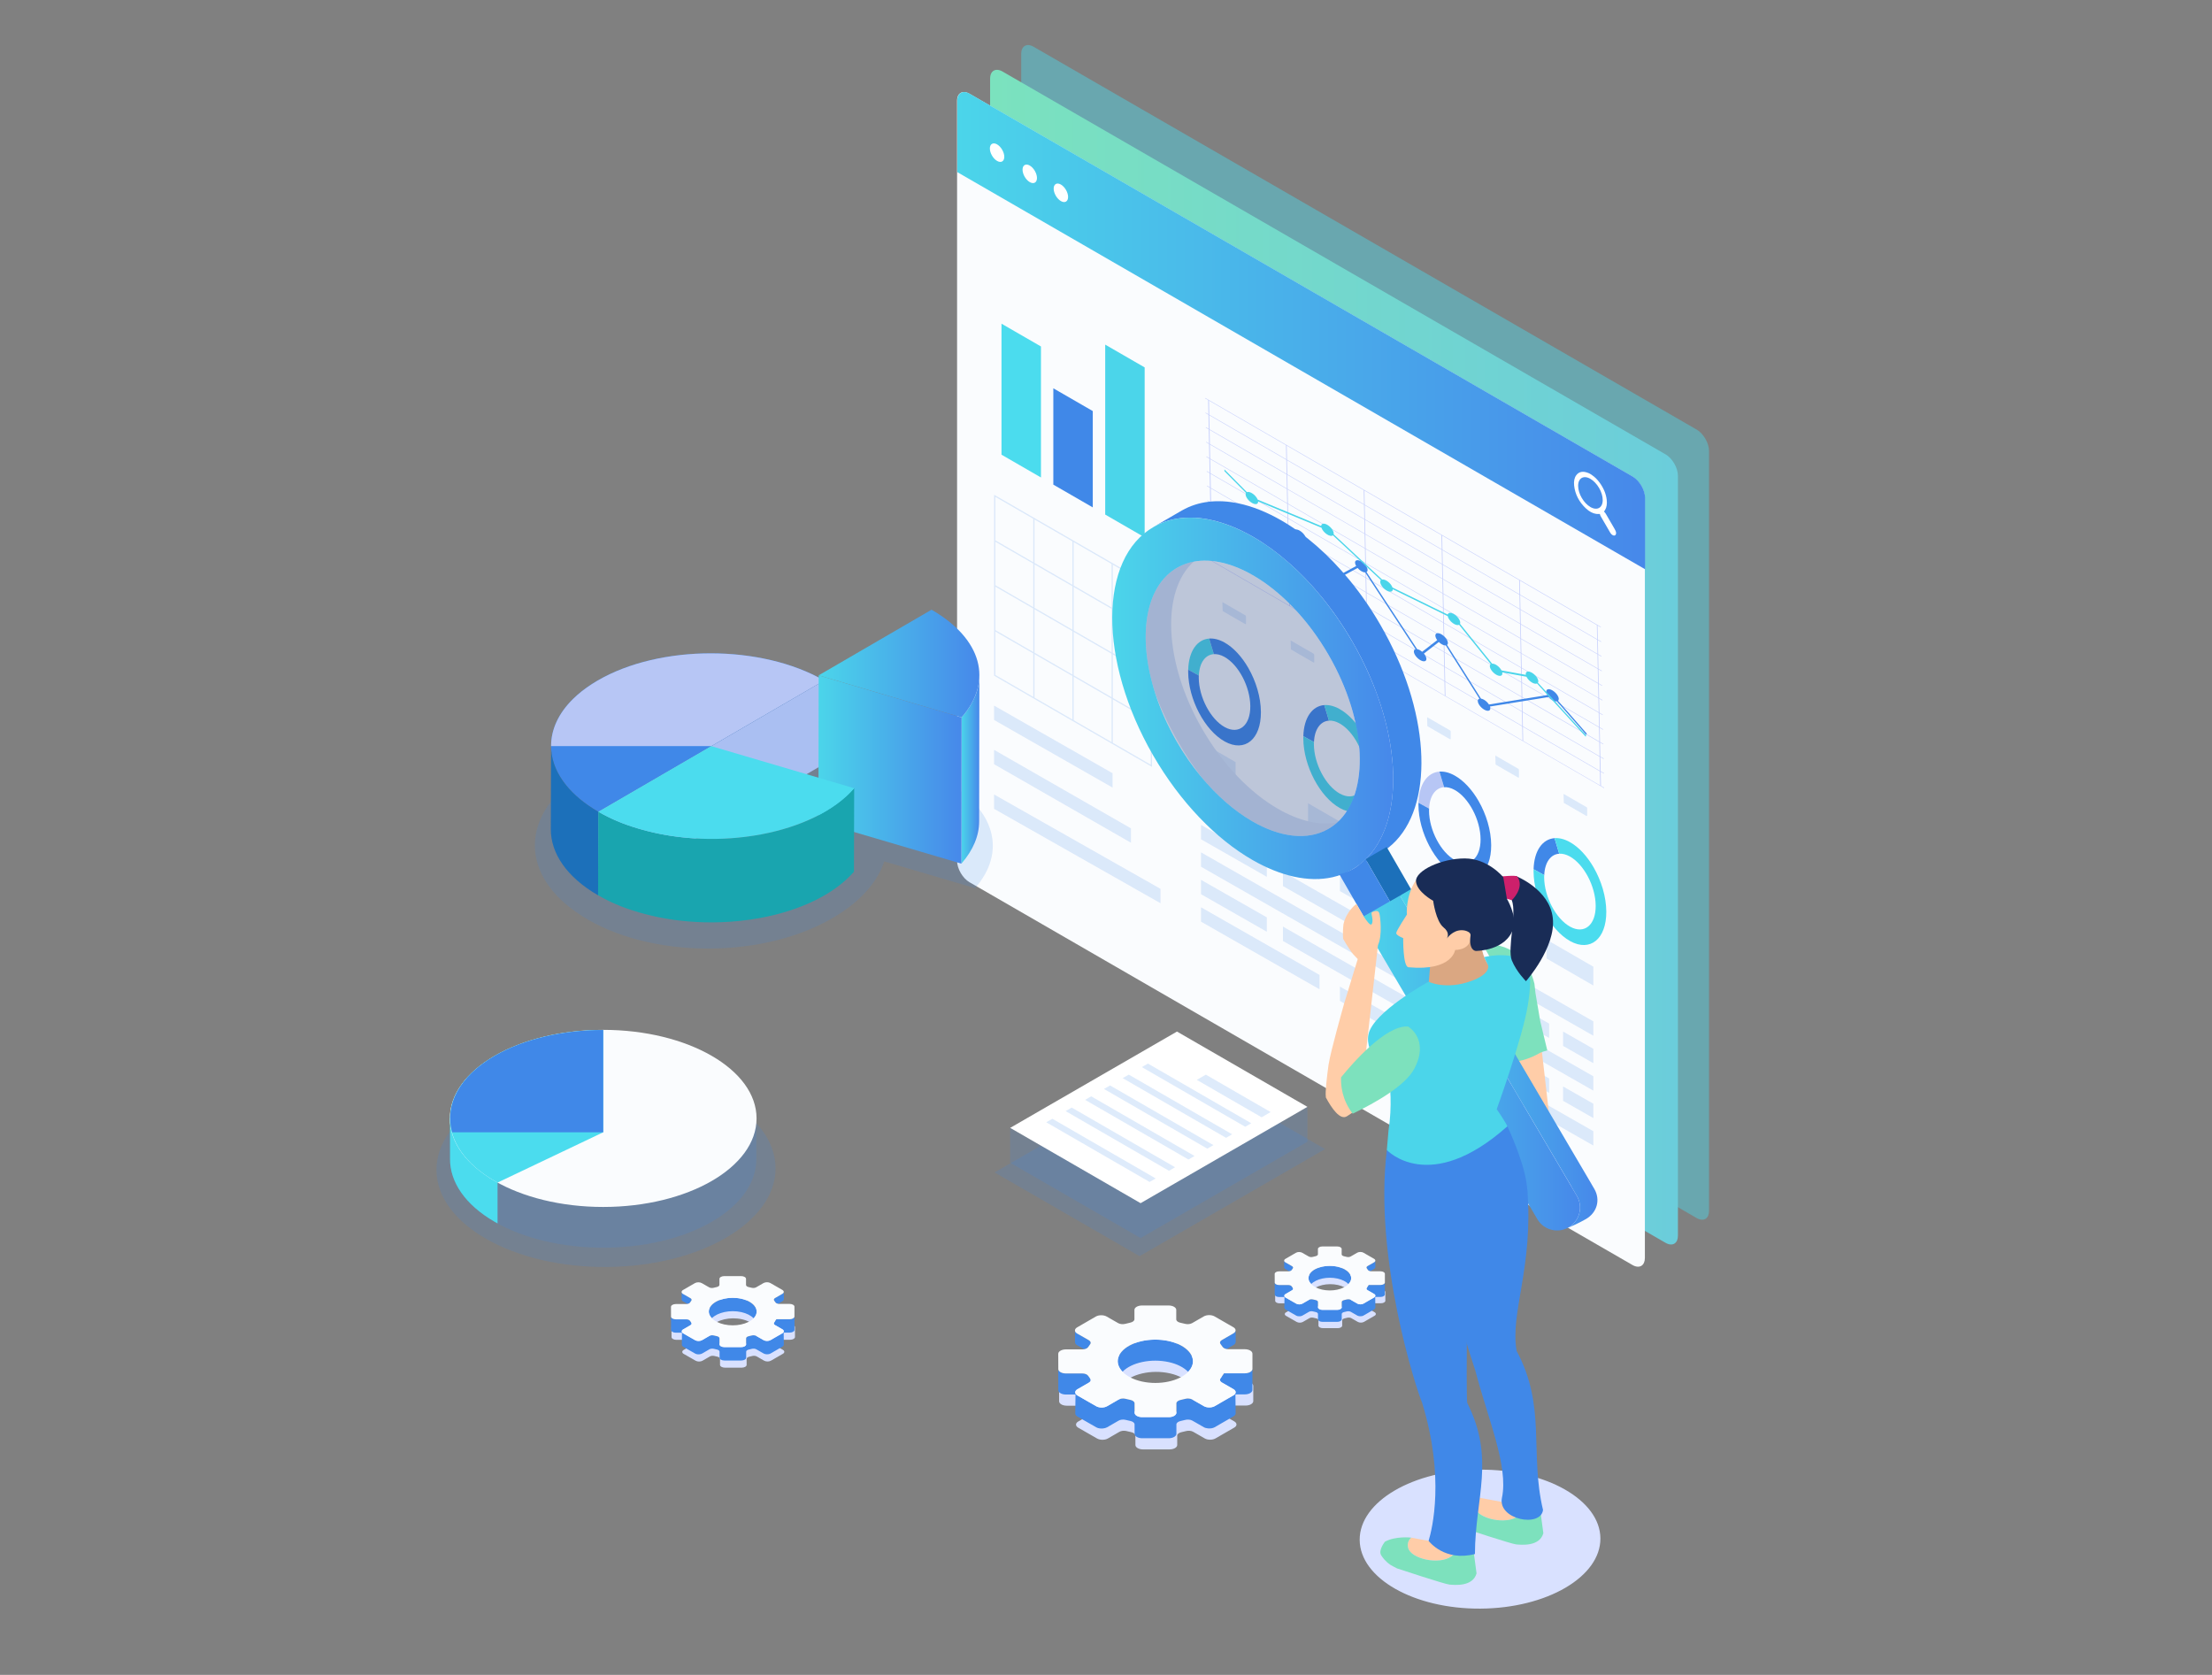 <svg xmlns="http://www.w3.org/2000/svg" xmlns:xlink="http://www.w3.org/1999/xlink" id="Layer_1" data-name="Layer 1" viewBox="0 0 1260 954"><rect x="0" y="0" width="1260" height="954" fill="#808080" stroke="none"/><defs><style>      .cls-1, .cls-2 {        fill: none;      }      .cls-3 {        fill: url(#linear-gradient);      }      .cls-4 {        fill: #fafcfe;      }      .cls-5 {        fill: #fff;      }      .cls-6 {        fill: #ffcda8;      }      .cls-7 {        fill: #7de1bd;      }      .cls-8 {        fill: #b7c6f5;      }      .cls-9 {        fill: #aabff2;      }      .cls-10 {        fill: #c7d0fc;      }      .cls-11 {        fill: #daa782;      }      .cls-12 {        fill: #d9e1ff;      }      .cls-13 {        fill: #cd206b;      }      .cls-14 {        fill: #d5e2f4;      }      .cls-15, .cls-16 {        fill: #4088e8;      }      .cls-17 {        fill: #1c70ba;      }      .cls-18 {        fill: #192c56;      }      .cls-19 {        fill: #19a5af;      }      .cls-20, .cls-21 {        fill: #2c4482;      }      .cls-22, .cls-23 {        fill: #4bdcee;      }      .cls-24 {        fill: #4bd5ea;      }      .cls-16, .cls-2 {        opacity: .17;      }      .cls-25 {        fill: url(#linear-gradient-8);      }      .cls-26 {        fill: url(#linear-gradient-3);      }      .cls-27 {        fill: url(#linear-gradient-4);      }      .cls-28 {        fill: url(#linear-gradient-2);      }      .cls-29 {        fill: url(#linear-gradient-6);      }      .cls-30 {        fill: url(#linear-gradient-7);      }      .cls-31 {        fill: url(#linear-gradient-5);      }      .cls-21 {        opacity: .29;      }      .cls-23 {        opacity: .43;      }    </style><linearGradient id="linear-gradient" x1="563.98" y1="374.33" x2="955.77" y2="374.33" gradientUnits="userSpaceOnUse"><stop offset="0" stop-color="#7be2be"></stop><stop offset="1" stop-color="#6bcddb"></stop></linearGradient><linearGradient id="linear-gradient-2" x1="545.29" y1="188.34" x2="937.08" y2="188.34" gradientUnits="userSpaceOnUse"><stop offset="0" stop-color="#4bd5ea"></stop><stop offset="1" stop-color="#4788ea"></stop></linearGradient><linearGradient id="linear-gradient-3" x1="633.57" y1="397.77" x2="793.61" y2="397.77" xlink:href="#linear-gradient-2"></linearGradient><linearGradient id="linear-gradient-4" x1="797.45" y1="602.14" x2="909.92" y2="602.14" xlink:href="#linear-gradient-2"></linearGradient><linearGradient id="linear-gradient-5" x1="774.74" y1="605.49" x2="900.03" y2="605.49" xlink:href="#linear-gradient-2"></linearGradient><linearGradient id="linear-gradient-6" x1="547.63" y1="438.27" x2="557.88" y2="438.27" xlink:href="#linear-gradient-2"></linearGradient><linearGradient id="linear-gradient-7" x1="466.33" y1="377.98" x2="557.88" y2="377.98" xlink:href="#linear-gradient-2"></linearGradient><linearGradient id="linear-gradient-8" x1="466.2" y1="438.29" x2="547.76" y2="438.29" xlink:href="#linear-gradient-2"></linearGradient></defs><ellipse class="cls-12" cx="843.07" cy="876.68" rx="68.56" ry="39.58" transform="translate(-5.5 5.32) rotate(-.36)"></ellipse><g><polygon class="cls-16" points="569.76 669.67 566.52 667.8 672.18 606.8 754.8 654.5 751.56 656.37 649.13 715.5 569.76 669.67"></polygon><g><polygon class="cls-5" points="578.32 644.12 575.4 642.44 670.43 587.57 744.74 630.47 741.82 632.15 649.7 685.34 578.32 644.12"></polygon><g><polygon class="cls-16" points="686.87 612.11 723.79 633.43 718.64 636.41 681.72 615.09 686.87 612.11"></polygon><polygon class="cls-16" points="712.76 639.8 709.29 641.8 650.41 607.81 653.89 605.81 712.76 639.8"></polygon><polygon class="cls-16" points="701.86 646.09 698.38 648.1 639.51 614.11 642.98 612.1 701.86 646.09"></polygon><polygon class="cls-16" points="691.19 652.25 687.71 654.26 628.84 620.27 632.31 618.26 691.19 652.25"></polygon><polygon class="cls-16" points="680.45 658.45 676.98 660.46 618.1 626.47 621.57 624.46 680.45 658.45"></polygon><polygon class="cls-16" points="669.35 664.86 665.87 666.87 607 632.88 610.47 630.87 669.35 664.86"></polygon><polygon class="cls-16" points="658.31 671.24 654.84 673.24 595.96 639.25 599.44 637.24 658.31 671.24"></polygon></g><polygon class="cls-16" points="578.32 644.12 649.7 685.34 741.82 632.15 744.74 630.47 744.74 650.33 649.7 705.2 575.4 662.3 575.4 642.44 578.32 644.12"></polygon></g></g><path class="cls-23" d="m966.41,244.66L600.74,33.54l-11.94-6.9c-1.96-1.13-3.73-1.24-5.01-.52-1.29.73-2.08,2.3-2.08,4.55v.5s0,0,0,0v40.61h0v391.76c0,4.49,3.17,9.96,7.09,12.22l377.61,218.01c2.07,1.2,3.94,1.25,5.23.38,1.15-.78,1.86-2.3,1.86-4.41v-432.87c0-4.49-3.17-9.96-7.09-12.22Z"></path><path class="cls-3" d="m948.68,258.77L583.02,47.65l-11.94-6.9c-1.96-1.13-3.73-1.24-5.01-.52-1.29.73-2.08,2.3-2.08,4.55v.5s0,0,0,0v40.61h0v391.76c0,4.49,3.17,9.96,7.09,12.22l377.61,218.01c2.07,1.2,3.94,1.25,5.23.38,1.15-.78,1.86-2.3,1.86-4.41v-432.87c0-4.49-3.17-9.96-7.09-12.22Z"></path><g><g><path class="cls-4" d="m936.96,716.51v-432.87c0-4.49-3.17-9.96-7.09-12.22L564.2,60.3l-11.94-6.9c-1.96-1.13-3.73-1.24-5.01-.52-1.29.73-2.08,2.3-2.08,4.55v432.87c0,4.49,3.18,9.96,7.09,12.22l377.61,218.01c2.07,1.2,3.94,1.25,5.23.38,1.15-.78,1.86-2.3,1.86-4.41Z"></path><path class="cls-28" d="m937.08,283.64c0-4.49-3.17-9.96-7.09-12.22L564.32,60.3l-11.94-6.9c-1.96-1.13-3.73-1.24-5.01-.52-1.29.73-2.08,2.3-2.08,4.55v40.61l391.79,226.2v-40.61Z"></path><g><ellipse class="cls-5" cx="567.95" cy="86.94" rx="3.34" ry="5.79" transform="translate(33.95 298.99) rotate(-30.36)"></ellipse><ellipse class="cls-5" cx="586.57" cy="99.01" rx="3.34" ry="5.79" transform="translate(30.4 310.05) rotate(-30.36)"></ellipse><ellipse class="cls-5" cx="604.3" cy="109.81" rx="3.34" ry="5.79" transform="translate(27.37 320.5) rotate(-30.36)"></ellipse><path class="cls-5" d="m905.46,269.74c.33.19.66.38.98.57.06.05.12.1.18.15,1.69,1.11,3.24,2.61,4.62,4.52,2.24,3.09,3.58,6.32,3.97,9.66.28,2.4-.04,4.36-.94,5.85-.19.31-.4.59-.61.89.49.4.85.94,1.18,1.52,1.58,2.74,3.17,5.48,4.77,8.21.43.74.82,1.47.94,2.25v.59c-.02.05-.03.1-.05.15-.2.76-.65,1.1-1.42.9-.78-.2-1.44-.86-2-1.83-1.56-2.68-3.11-5.36-4.67-8.05-.45-.78-.97-1.55-1.09-2.35-.69-.01-1.34.04-2.03-.05-1.92-.25-3.91-1.25-5.87-3.08-3.95-3.69-6.23-8.12-6.77-13.13-.27-2.5.19-4.47,1.26-5.88,1.56-2.05,3.85-2.42,6.83-1.21.25.1.49.21.74.32Zm7.48,15.07c0-4.43-3.15-9.83-7.01-12.06-3.87-2.23-7-.45-6.99,3.99,0,4.43,3.15,9.85,7,12.06,3.86,2.22,7.01.43,7-3.99Z"></path></g></g><g><g class="cls-2"><path class="cls-15" d="m656.18,436.78l-.52-.3-89.39-51.61v-103.07l.52.3,89.39,51.61v103.07Zm-89.22-52.31l88.53,51.11v-101.47l-88.53-51.11v101.47Z"></path><rect class="cls-15" x="610.88" y="333.35" width=".69" height="103.02" transform="translate(-27.68 721.77) rotate(-60)"></rect><rect class="cls-15" x="610.88" y="307.78" width=".69" height="103.02" transform="translate(-5.54 708.99) rotate(-60)"></rect><rect class="cls-15" x="610.88" y="282.21" width=".69" height="103.02" transform="translate(16.6 696.2) rotate(-60)"></rect><rect class="cls-15" x="633.19" y="321.03" width=".69" height="102.27"></rect><rect class="cls-15" x="610.88" y="308.15" width=".69" height="102.27"></rect><rect class="cls-15" x="588.58" y="295.27" width=".69" height="102.27"></rect></g><g><path class="cls-10" d="m911.95,447.59l-.17-8.01,1.88,1.09v-.32s-1.89-1.09-1.89-1.09l-.17-8.01,1.88,1.09v-.32s-1.89-1.09-1.89-1.09l-.17-8.01,1.88,1.09v-.32s-1.89-1.09-1.89-1.09l-.17-8.01,1.88,1.09v-.32s-1.89-1.09-1.89-1.09l-.17-8.01,1.88,1.09v-.32s-1.89-1.09-1.89-1.09l-.17-8.01,1.88,1.09v-.32s-1.89-1.09-1.89-1.09l-.17-8.01,1.88,1.09v-.32s-1.89-1.09-1.89-1.09l-.17-8.01,1.88,1.09v-.32s-1.89-1.09-1.89-1.09l-.17-8.01,1.88,1.09v-.32s-1.89-1.09-1.89-1.09l-.17-8.01,1.88,1.09v-.32s-1.89-1.09-1.89-1.09l-.17-8.01,1.88,1.09v-.32s-225.34-130.38-225.34-130.38v.32s1.65.95,1.65.95l.17,8.01-1.65-.95v.31s1.65.96,1.65.96l.17,8.01-1.65-.95v.31s1.65.96,1.65.96l.17,8.01-1.65-.95v.31s1.65.95,1.65.95l.17,8.01-1.65-.95v.31s1.65.96,1.65.96l.17,8.01-1.65-.95v.31s1.65.95,1.65.95l.17,8.01-1.65-.95v.31s1.65.96,1.65.96l.17,8.01-1.65-.95v.31s1.65.96,1.65.96l.17,8.01-1.65-.95v.31s1.65.95,1.65.95l.17,8.01-1.65-.96v.32s1.65.95,1.65.95l.17,8.01-1.65-.96v.32s1.65.95,1.65.95l.17,8.01-1.65-.96v.32s225.34,130.38,225.34,130.38v-.32s-1.89-1.09-1.89-1.09Zm-.95-25.23l-43.85-25.37-.17-8.01,43.85,25.37.17,8.01Zm-.18-8.33l-43.85-25.37-.17-8.01,43.85,25.37.17,8.01Zm-.17-8.33l-43.85-25.37-.17-8.01,43.85,25.37.17,8.01Zm-133.17-93.2l.17,8.01-43.85-25.37-.17-8.01,43.85,25.37Zm-43.85-25.69l-.17-8.01,43.85,25.37.17,8.01-43.85-25.37Zm44.03,34.02l.17,8.01-43.85-25.37-.17-8.01,43.85,25.37Zm.24-8.4l-.17-8.01,43.85,25.37.17,8.01-43.85-25.37Zm43.86,25.69l.17,8.01-43.85-25.37-.17-8.01,43.85,25.37Zm-43.93-8.96l.17,8.01-43.85-25.37-.17-8.01,43.85,25.37Zm.18,8.33l.17,8.01-43.85-25.37-.17-8.01,43.85,25.37Zm.08-16.41l43.85,25.37.17,8.01-43.85-25.37-.17-8.01Zm44.1,16.98l-.17-8.01,43.85,25.37.17,8.01-43.85-25.37Zm43.85,25.69l.17,8.01-43.85-25.37-.17-8.01,43.85,25.37Zm-43.93-8.96l.17,8.01-43.85-25.37-.17-8.01,43.85,25.37Zm.17,8.33l.17,8.01-43.85-25.37-.17-8.01,43.85,25.37Zm.08-16.41l43.85,25.37.17,8.01-43.85-25.37-.17-8.01Zm44.02,33.7l.17,8.01-43.85-25.37-.17-8.01,43.85,25.37Zm.17,8.33l.17,8.01-43.85-25.37-.17-8.01,43.85,25.37Zm43.92,8.65l-43.85-25.37-.17-8.01,43.85,25.37.17,8.01Zm-.18-8.33l-43.85-25.37-.17-8.01,43.85,25.37.17,8.01Zm-.17-8.33l-43.85-25.37-.17-8.01,43.85,25.37.17,8.01Zm-.18-8.33l-43.85-25.37-.17-8.01,43.85,25.37.17,8.01Zm-.34-16.34l.17,8.01-43.85-25.37-.17-8.01,43.85,25.37Zm-43.76-.95l-43.85-25.37-.17-8.01,43.85,25.37.17,8.01Zm-.17-8.33l-43.85-25.37-.17-8.01,43.85,25.37.17,8.01Zm-.34-16.34l.17,8.01-43.85-25.37-.17-8.01,43.85,25.37Zm-43.76-.95l-43.85-25.37-.17-8.01,43.85,25.37.17,8.01Zm-.17-8.33l-43.85-25.37-.17-8.01,43.85,25.37.17,8.01Zm-.34-16.34l.17,8.01-43.85-25.37-.17-8.01,43.85,25.37Zm-43.76-.95l-43.85-25.37-.17-8.01,43.85,25.37.17,8.01Zm-.17-8.33l-43.85-25.37-.17-8.01,43.85,25.37.17,8.01Zm-.34-16.34l.17,8.01-43.85-25.37-.17-8.01,43.85,25.37Zm-88.12-50.99l43.85,25.37.17,8.01-43.85-25.37-.17-8.01Zm.17,8.33l43.85,25.37.17,8.01-43.85-25.37-.17-8.01Zm.17,8.33l43.85,25.37.17,8.01-43.85-25.37-.17-8.01Zm.17,8.33l43.85,25.37.17,8.01-43.85-25.37-.17-8.01Zm.18,8.33l43.85,25.37.17,8.01-43.85-25.37-.17-8.01Zm.17,8.33l43.85,25.37.17,8.01-43.85-25.37-.17-8.01Zm.18,8.33l43.85,25.37.17,8.01-43.85-25.37-.17-8.01Zm.17,8.33l43.85,25.37.17,8.01-43.85-25.37-.17-8.01Zm.17,8.33l43.85,25.37.17,8.01-43.85-25.37-.17-8.01Zm.17,8.33l43.85,25.37.17,8.01-43.85-25.37-.17-8.01Zm.34,16.34l-.17-8.01,43.85,25.37.17,8.01-43.85-25.37Zm43.76.95l43.85,25.37.17,8.01-43.85-25.37-.17-8.01Zm.17,8.33l43.85,25.37.17,8.01-43.85-25.37-.17-8.01Zm.34,16.34l-.17-8.01,43.85,25.37.17,8.01-43.85-25.37Zm43.76.95l43.85,25.37.17,8.01-43.85-25.37-.17-8.01Zm.18,8.33l43.85,25.37.17,8.01-43.85-25.37-.17-8.01Zm.34,16.34l-.17-8.01,43.85,25.37.17,8.01-43.85-25.37Zm43.76.95l43.85,25.37.17,8.01-43.85-25.37-.17-8.01Zm.17,8.33l43.85,25.37.17,8.01-43.85-25.37-.17-8.01Zm.34,16.34l-.17-8.01,43.85,25.37.17,8.01-43.85-25.37Zm43.76.95l43.85,25.37.17,8.01-43.85-25.37-.17-8.01Zm.17,8.33l43.85,25.37.17,8.01-43.85-25.37-.17-8.01Zm.34,16.34l-.17-8.01,43.85,25.37.17,8.01-43.85-25.37Z"></path><path class="cls-15" d="m887.91,398.11c-.03-1.55-1.66-3.72-3.63-4.87-1.97-1.14-3.54-.81-3.51.73.01.59.25,1.26.65,1.93l-33.28,5.38c-.67-1.04-1.69-2.06-2.84-2.72-.61-.35-1.18-.55-1.69-.63l-19.35-30.6c.31-.23.5-.6.49-1.13-.03-1.55-1.66-3.72-3.63-4.87-1.98-1.14-3.55-.82-3.51.73.02.76.42,1.68,1.06,2.55l-8.57,6.64c-.38-.33-.79-.63-1.21-.88-.6-.35-1.16-.54-1.65-.62l-28.84-43.91c.39-.22.62-.63.61-1.22-.03-1.55-1.66-3.72-3.63-4.86-1.97-1.14-3.55-.82-3.52.73.02.58.25,1.25.65,1.92l-19.26,10.38c-.31-.25-.63-.49-.98-.68-.38-.22-.74-.37-1.07-.48l-8.74-23.1c.93.04,1.53-.45,1.51-1.41-.03-1.55-1.66-3.72-3.63-4.87-1.97-1.14-3.54-.82-3.51.73,0,.42.14.89.36,1.37l-17.56-2.09c-.66-1.07-1.72-2.14-2.9-2.82-1.41-.82-2.6-.87-3.16-.28l-15.68-12.49.02.91,15.35,12.23c-.02.11-.04.23-.04.35.03,1.55,1.66,3.72,3.63,4.87s3.55.82,3.51-.73c0-.3-.09-.62-.21-.96l17.68,2.1c.66.93,1.59,1.8,2.62,2.4.35.2.67.34.99.45l8.75,23.13c-.88,0-1.45.48-1.43,1.41.03,1.54,1.66,3.72,3.63,4.86,1.97,1.14,3.55.82,3.51-.73-.02-.96-.65-2.16-1.6-3.2l19.01-10.24c.61.71,1.36,1.36,2.18,1.84.8.47,1.53.68,2.12.67l28.72,43.74c-.61.14-.98.6-.96,1.36.03,1.55,1.66,3.72,3.63,4.86,1.97,1.14,3.55.82,3.51-.73-.02-.9-.58-2-1.42-2.99l8.5-6.59c.5.48,1.05.93,1.64,1.27.89.51,1.68.72,2.3.66l19.19,30.36c-.59.15-.96.6-.94,1.34.03,1.55,1.66,3.72,3.63,4.87,1.97,1.14,3.55.81,3.51-.73,0-.31-.09-.66-.23-1.02l33.51-5.42c.61.71,1.36,1.37,2.18,1.85.98.56,1.85.77,2.49.65l16.72,19.1c.09-.26.17-.52.25-.78l-16.33-18.66c.25-.24.39-.58.38-1.04Z"></path><path class="cls-24" d="m876.19,388.53c.33-1.31-.97-3.51-2.92-4.91-1.95-1.41-3.79-1.49-4.12-.18-.07.28-.05.61.02.96l-13.88-2.53c-.52-.98-1.38-1.99-2.45-2.77-1.09-.79-2.13-1.14-2.91-1.09l-18.3-22.71c.03-.07.07-.12.09-.2.33-1.3-.98-3.51-2.92-4.91-1.95-1.41-3.79-1.49-4.13-.18,0,.02,0,.03,0,.05l-31.48-15.42c-.41-1.17-1.43-2.51-2.77-3.48-1.2-.86-2.36-1.22-3.15-1.07l-27.61-25.76s0-.02.01-.02c.33-1.31-.98-3.51-2.92-4.92-1.94-1.41-3.79-1.49-4.12-.18-.03.13-.04.27-.04.41l-36.18-15.04c-.45-1.12-1.44-2.38-2.71-3.3-1.35-.98-2.64-1.3-3.43-.97l-12.82-12.93.02,1.01,12.26,12.37c-.07.11-.13.21-.16.35-.33,1.31.98,3.51,2.92,4.92,1.95,1.41,3.79,1.49,4.12.18.05-.19.05-.4.03-.62l36.1,15c.39,1.19,1.43,2.56,2.79,3.54,1.54,1.12,3.01,1.38,3.72.79l27.34,25.52c-.15.14-.26.32-.32.55-.33,1.31.97,3.51,2.92,4.92,1.95,1.41,3.79,1.49,4.12.18.04-.14.05-.3.04-.47l31.3,15.33c.25,1.27,1.37,2.88,2.91,3.99,1.42,1.03,2.79,1.34,3.55.92l18.04,22.39c-.23.16-.39.38-.47.69-.33,1.31.97,3.51,2.92,4.92,1.95,1.41,3.79,1.49,4.12.18.08-.32.06-.69-.04-1.09l13.83,2.52c.5,1.02,1.4,2.09,2.52,2.9,1.39,1.01,2.72,1.32,3.49.95l27.71,30.29c.08-.25.17-.51.25-.76l-27.46-30.01c.05-.09.1-.17.13-.28Z"></path><g><path class="cls-15" d="m742.41,419.33l6.06,3.34c.32-7.36,3.72-11.89,8.54-12.19l-2.67-8.87c-6.83.52-11.63,7.1-11.93,17.72Z"></path><path class="cls-22" d="m762.94,403.79c-3.07-1.69-5.99-2.37-8.6-2.18l2.67,8.87c1.82-.11,3.85.36,5.98,1.54,8.09,4.46,14.73,17.07,14.79,28.1.07,11.03-6.47,16.38-14.56,11.93-8.09-4.46-14.73-17.06-14.8-28.1,0-.44.02-.85.04-1.27l-6.06-3.34c-.01.42-.02.85-.01,1.29.09,15.58,9.46,33.36,20.88,39.66,11.42,6.29,20.64-1.26,20.55-16.83-.05-8.46-2.83-17.56-7.19-25.13-3.67-6.37-8.47-11.66-13.69-14.53Z"></path></g><g><path class="cls-8" d="m807.99,457.23l6.06,3.34c.32-7.36,3.72-11.89,8.53-12.19l-2.67-8.87c-6.83.52-11.63,7.1-11.93,17.72Z"></path><path class="cls-15" d="m828.52,441.69c-3.07-1.69-5.99-2.38-8.6-2.18l2.67,8.87c1.82-.11,3.85.36,5.98,1.54,8.09,4.46,14.73,17.06,14.8,28.1.06,11.04-6.47,16.39-14.56,11.93-8.09-4.46-14.73-17.06-14.8-28.1,0-.44.02-.85.04-1.27l-6.06-3.34c-.01.42-.02.85-.01,1.29.09,15.57,9.46,33.36,20.88,39.66,11.42,6.29,20.64-1.26,20.55-16.84-.05-8.45-2.83-17.56-7.19-25.12-3.67-6.37-8.47-11.66-13.69-14.53Z"></path></g><g><path class="cls-15" d="m873.57,495.12l6.06,3.34c.32-7.36,3.72-11.89,8.53-12.18l-2.67-8.87c-6.83.52-11.63,7.09-11.93,17.72Z"></path><path class="cls-22" d="m894.1,479.58c-3.08-1.69-5.99-2.38-8.6-2.18l2.67,8.87c1.82-.11,3.85.36,5.98,1.54,8.09,4.46,14.73,17.06,14.79,28.1.07,11.03-6.47,16.39-14.56,11.93-8.09-4.46-14.73-17.06-14.8-28.1,0-.44.02-.85.04-1.28l-6.06-3.34c-.01.42-.02.85-.01,1.29.09,15.57,9.46,33.36,20.88,39.66,11.42,6.29,20.64-1.26,20.55-16.84-.05-8.45-2.83-17.56-7.19-25.12-3.67-6.37-8.47-11.66-13.69-14.53Z"></path></g><g class="cls-2"><path class="cls-15" d="m903.79,459.8l-13.16-7.61.16,5.13,12.89,7.44c.17.1.39-.03.39-.22v-4.15c0-.12-.04-.28-.12-.41-.07-.12-.13-.17-.16-.19Z"></path></g><g class="cls-2"><polygon class="cls-15" points="880.94 545.94 907.6 561.34 907.6 550.63 880.94 535.22 880.94 545.94"></polygon></g><g class="cls-2"><polygon class="cls-15" points="856.37 560.7 907.6 589.93 907.6 581.77 856.37 552.54 856.37 560.7"></polygon><polygon class="cls-15" points="684.13 462.41 751.62 500.92 751.62 492.76 684.13 454.24 684.13 462.41"></polygon><polygon class="cls-15" points="763.26 507.57 849.02 556.51 849.02 548.35 763.26 499.4 763.26 507.57"></polygon><polygon class="cls-15" points="684.13 478.05 721.6 499.43 721.6 491.27 684.13 469.88 684.13 478.05"></polygon><polygon class="cls-15" points="730.79 504.68 807.06 548.2 807.06 540.03 730.79 496.51 730.79 504.68"></polygon><polygon class="cls-15" points="815.64 553.09 882.41 591.2 882.41 583.04 815.64 544.93 815.64 553.09"></polygon><polygon class="cls-15" points="890.37 595.74 907.6 605.57 907.6 597.41 890.37 587.58 890.37 595.74"></polygon><polygon class="cls-15" points="684.13 493.69 907.6 621.21 907.6 613.05 684.13 485.52 684.13 493.69"></polygon><polygon class="cls-15" points="684.13 509.33 721.6 530.71 721.6 522.54 684.13 501.16 684.13 509.33"></polygon><polygon class="cls-15" points="730.79 535.96 807.06 579.48 807.06 571.31 730.79 527.79 730.79 535.96"></polygon><polygon class="cls-15" points="815.64 584.37 882.41 622.48 882.41 614.31 815.64 576.21 815.64 584.37"></polygon><polygon class="cls-15" points="890.37 627.02 907.6 636.85 907.6 628.69 890.37 618.86 890.37 627.02"></polygon><polygon class="cls-15" points="763.26 570.12 849.02 619.06 849.02 610.9 763.26 561.96 763.26 570.12"></polygon><polygon class="cls-15" points="684.13 524.97 751.62 563.48 751.62 555.31 684.13 516.8 684.13 524.97"></polygon><polygon class="cls-15" points="856.37 623.26 907.6 652.49 907.6 644.33 856.37 615.1 856.37 623.26"></polygon></g><g class="cls-2"><polygon class="cls-15" points="813.01 507.09 839.68 522.49 839.68 511.78 813.01 496.37 813.01 507.09"></polygon></g><g class="cls-2"><polygon class="cls-15" points="745.09 468.25 771.75 483.65 771.75 472.94 745.09 457.53 745.09 468.25"></polygon></g><g class="cls-2"><polygon class="cls-15" points="677.16 429.4 703.82 444.81 703.82 434.1 677.16 418.69 677.16 429.4"></polygon></g><g class="cls-2"><path class="cls-15" d="m864.93,437.95l-13.16-7.6.16,5.13,12.89,7.44c.17.1.39-.03.39-.22v-4.14c0-.12-.05-.28-.12-.42-.07-.11-.13-.17-.15-.19Z"></path></g><g class="cls-2"><path class="cls-15" d="m826.06,416.09l-13.16-7.6.16,5.13,12.89,7.44c.17.1.39-.02.39-.22v-4.14c0-.12-.04-.28-.12-.42-.07-.11-.13-.17-.16-.19Z"></path></g><g class="cls-2"><path class="cls-15" d="m787.19,394.24l-13.16-7.6.16,5.13,12.89,7.44c.17.1.39-.03.39-.22v-4.14c0-.12-.04-.28-.12-.42-.07-.11-.13-.17-.16-.19Z"></path></g><g class="cls-2"><path class="cls-15" d="m748.33,372.39l-13.16-7.6.16,5.13,12.89,7.44c.17.1.39-.03.39-.23v-4.14c0-.12-.05-.28-.12-.41-.07-.11-.13-.17-.16-.19Z"></path></g><g class="cls-2"><path class="cls-15" d="m709.46,350.54l-13.16-7.6.16,5.13,12.89,7.44c.17.1.39-.02.39-.22v-4.14c0-.12-.04-.28-.12-.42-.07-.11-.13-.17-.16-.19Z"></path></g><g><path class="cls-22" d="m676.83,381.44l6.06,3.34c.32-7.36,3.72-11.89,8.54-12.19l-2.67-8.87c-6.83.52-11.63,7.1-11.93,17.72Z"></path><path class="cls-15" d="m697.36,365.89c-3.07-1.69-5.99-2.37-8.6-2.17l2.67,8.87c1.82-.11,3.85.36,5.98,1.54,8.09,4.46,14.73,17.07,14.79,28.1.07,11.03-6.47,16.39-14.56,11.93-8.09-4.46-14.73-17.06-14.8-28.1,0-.44.02-.86.04-1.28l-6.06-3.34c-.01.42-.02.85-.01,1.29.09,15.57,9.46,33.36,20.88,39.65,11.42,6.29,20.64-1.26,20.55-16.83-.05-8.46-2.83-17.56-7.19-25.13-3.67-6.37-8.47-11.65-13.69-14.53Z"></path></g></g><g><polygon class="cls-22" points="592.95 197.35 570.47 184.37 570.47 258.99 592.95 271.97 592.95 197.35"></polygon><polygon class="cls-15" points="622.47 234.14 599.99 221.17 599.99 276.04 622.47 289.01 622.47 234.14"></polygon><polygon class="cls-24" points="652.02 209.27 629.55 196.3 629.55 293.1 652.02 306.08 652.02 209.27"></polygon></g><g class="cls-2"><polygon class="cls-15" points="566.25 410.09 633.74 448.6 633.74 440.43 566.25 401.92 566.25 410.09"></polygon></g><g class="cls-2"><polygon class="cls-15" points="566.25 460.71 661.05 514.46 661.05 506.29 566.25 452.54 566.25 460.71"></polygon></g><g class="cls-2"><polygon class="cls-15" points="566.25 435.29 644.2 480 644.2 471.83 566.25 427.12 566.25 435.29"></polygon></g></g></g><path class="cls-1" d="m946.86,507.8c-6.24-3.67-12.59-7.27-18.83-10.71l18.83,10.71Z"></path><path class="cls-1" d="m952.98,479.73s0,.01,0,.02c0,0,0-.01,0-.02Z"></path><path class="cls-1" d="m952.97,481.29c-.01-.43-.01-.8,0-1.11,0,.37,0,.75,0,1.11Z"></path><g><g><polygon class="cls-6" points="862.43 603.97 880.64 631.07 882.25 633.46 878.12 597.46 862.43 603.97"></polygon><path class="cls-7" d="m877.31,581.45h0l-2.67-15.77h0l-.6-5.35c-6.14-25.49-29.55-22.42-29.55-22.42,0,0,18.72,32.27,21.51,39.44,1.58,4.07-3.39,15.73-8.86,27.23l.26.47c6.04.19,11.32-1.33,15.31-3.06h0s0,0,0,0c1.79-.77,3.32-1.59,4.53-2.31,1.27-.53,2.7-1.04,4.13-1.34l-4.07-16.88Z"></path></g><g><path class="cls-14" d="m658.15,395.28c3.47,9.2,7.88,18.51,13.18,27.68,3.87,6.68,8.01,13,12.39,18.89.03.05.07.1.12.16,13.27,17.77,28.63,31.7,43.97,40.56,16.01,9.25,32.03,13,45.74,9.92.41-.09.83-.18,1.24-.3,1.53-1.21,2.98-2.54,4.33-3.98,17.74-18.85,19.19-56.2,4.34-95.25,10.42,31.98,6.28,61.44-12.39,72.08-2.91,1.65-6.02,2.78-9.32,3.39l-.02.02c-10.22,1.92-22.03-.98-33.84-7.79-15.61-9.01-31.19-24.87-43.06-45.42-21.87-37.87-23.47-78.51-4.9-95.31,1.58-1.46,3.3-2.71,5.17-3.77,11.95-6.81,27.58-4.63,43.18,4.38,10.22,5.9,20.41,14.7,29.54,25.84-13.29-17.79-28.63-31.73-43.99-40.59-16.49-9.5-32.98-13.2-46.96-9.61-21.68,17.16-24.62,57.14-8.72,99.09Z"></path><path class="cls-15" d="m673.27,290.75c9.37-5.35,20.45-6.5,32.23-4.02,7.93,1.67,16.18,4.97,24.41,9.72,13.45,7.76,26.88,19.39,38.92,34.11,6.3,7.7,12.23,16.25,17.57,25.52,27.78,48.05,30.68,99.5,8.8,122.78-2.6,2.76-5.54,5.12-8.84,7.04l-16.09,9.34c3.29-1.91,6.24-4.28,8.84-7.04,21.88-23.26,18.98-74.71-8.8-122.78-5.35-9.27-11.27-17.81-17.57-25.51-12.04-14.72-25.48-26.35-38.92-34.11-8.24-4.76-16.48-8.07-24.41-9.74-11.78-2.46-22.87-1.32-32.23,4.02l16.08-9.34Z"></path><path class="cls-1" d="m756.82,373.12c-11.87-20.56-27.45-36.41-43.06-45.42-11.8-6.82-23.63-9.71-33.84-7.77-3.3.61-6.41,1.73-9.32,3.4-18.66,10.63-22.82,40.01-12.45,71.94,2.91,8.97,6.97,18.13,12.16,27.14,4.08,7.05,8.6,13.57,13.41,19.44.03.05.07.1.12.16,9.15,11.12,19.33,19.93,29.52,25.82,15.61,9.01,31.24,11.18,43.18,4.37,1.87-1.06,3.6-2.32,5.17-3.75l.02-.02c18.58-16.8,16.94-57.45-4.91-95.31Z"></path><path class="cls-26" d="m779.12,488.21s0,0,0,0c17.73-18.85,19.18-56.2,4.33-95.24,0-.02-.02-.03-.02-.03-3.47-9.15-7.86-18.38-13.12-27.5-3.89-6.74-8.06-13.09-12.49-19.02l-.02-.02c-13.29-17.79-28.63-31.73-43.99-40.59-16.49-9.5-32.98-13.2-46.96-9.61-3.39.88-6.62,2.16-9.68,3.92-31.35,17.84-31.5,76.07-.38,130.02,15.58,26.97,36.02,47.79,56.5,59.61,16,9.24,32.02,12.98,45.72,9.91,3.84-.87,7.5-2.25,10.92-4.22,1.35-.76,2.63-1.6,3.86-2.51.33-.24.65-.48.97-.73,1.53-1.21,2.98-2.54,4.33-3.98Zm-17.38-19.78l-.02.02c-1.58,1.42-3.3,2.68-5.17,3.75-11.94,6.81-27.57,4.64-43.18-4.37-10.2-5.88-20.38-14.7-29.52-25.82-.05-.06-.09-.12-.12-.16-4.82-5.86-9.34-12.38-13.41-19.44-5.19-9.01-9.25-18.16-12.16-27.14-10.37-31.94-6.2-61.31,12.45-71.94,2.91-1.66,6.02-2.79,9.32-3.4,10.22-1.94,22.04.95,33.84,7.77,15.61,9.01,31.19,24.86,43.06,45.42,21.85,37.86,23.49,78.51,4.91,95.31Z"></path><path class="cls-21" d="m761.74,468.43l-.02.02c-1.58,1.42-3.3,2.68-5.17,3.75-11.94,6.81-27.57,4.64-43.18-4.37-10.2-5.88-20.38-14.7-29.52-25.82-.05-.06-.09-.12-.12-.16-4.82-5.86-9.34-12.38-13.41-19.44-5.19-9.01-9.25-18.16-12.16-27.14-10.37-31.94-6.2-61.31,12.45-71.94,2.91-1.66,6.02-2.79,9.32-3.4,10.22-1.94,22.04.95,33.84,7.77,15.61,9.01,31.19,24.86,43.06,45.42,21.85,37.86,23.49,78.51,4.91,95.31Z"></path><g><polygon class="cls-17" points="791.92 513.75 803.92 506.77 789.87 482.43 777.86 489.4 791.92 513.75"></polygon><path class="cls-15" d="m777.86,489.4s0,0,0,0c-1.01,1.07-2.09,2.06-3.23,2.97-.24.19-.48.37-.73.54-.92.68-1.88,1.31-2.88,1.88-2.55,1.46-5.28,2.5-8.14,3.14l14.06,24.35,14.98-8.54-14.05-24.35Z"></path><g><path class="cls-27" d="m908.13,677.16l-1.54-2.63h.02s-99.86-169.8-99.86-169.8l-9.3,5.41,97.64,165.61s-.03.01-.04.02l3.18,5.44c3.68,6.27,1.52,14.34-4.79,17.94-.26.15-.53.29-.79.42,2.32-.96,6.53-2.8,10.71-5.19,6.31-3.62,8.45-10.93,4.78-17.21Z"></path><path class="cls-31" d="m898.23,681.2l-3.18-5.44-97.6-165.62-5.55,3.16-11.61,6.62-5.55,3.16,100.95,171.33c3.13,5.34,9.47,7.64,15.14,5.87.02,0,.04-.01.06-.02.6-.19,1.18-.42,1.76-.7.27-.13.53-.27.79-.42,6.31-3.6,8.47-11.67,4.79-17.94Z"></path></g></g></g><g><path class="cls-11" d="m843.58,535.94c-.01-.35-.01-.71,0-1.06,0-.15,0-.29.01-.41,0,0,0-.01,0-.02.02-.4.04-.62.04-.62.54-2.49.44-7.37.44-7.37l-4.51-3.34-18.94,5.17-7.71,9.21,1.82,11.56-1.82,22.12,13.46,2.83,15.55-3.51,9.27-16.75c-6.49-6.22-7.52-14.1-7.62-17.81Z"></path><g><g><g><path class="cls-6" d="m826.87,886.39c-7.02,5.3-23.32,1.46-24.78-4.77-.64-2.72.39-4.57,1.75-5.81,5.58,1,13.21,2.47,13.21,2.47l13.42,2.78c-.42,1.83-1.46,3.71-3.61,5.33Z"></path><path class="cls-1" d="m795.78,893.35c-1.47-.59-2.75-1.31-3.85-2.07,1.19.7,2.5,1.39,3.85,2.07Z"></path><path class="cls-7" d="m788.81,878.2v-.02c6.16-3.41,15.04-2.36,15.04-2.36-1.36,1.23-2.39,3.09-1.75,5.81,1.46,6.22,17.75,10.07,24.78,4.77,2.15-1.62,3.19-3.5,3.61-5.33l8.81,1.82,1.77,13.31c-2.19,7.83-12.85,6.56-15.44,6.37-2.6-.19-29.83-9.21-29.83-9.21-1.35-.67-2.66-1.37-3.85-2.07-2.84-1.96-4.49-4.23-5.3-5.59-.03-.09-.06-.19-.11-.29-1.24-2.68,2.29-7.2,2.29-7.2Z"></path></g><g><path class="cls-6" d="m864.92,863.52c-7.02,5.3-23.32,1.46-24.78-4.77-.64-2.72.39-4.57,1.75-5.81,5.58,1,13.21,2.47,13.21,2.47l13.42,2.78c-.42,1.83-1.46,3.71-3.61,5.33Z"></path><path class="cls-1" d="m833.83,870.48c-1.47-.59-2.75-1.31-3.85-2.07,1.19.7,2.5,1.39,3.85,2.07Z"></path><path class="cls-7" d="m826.86,855.32v-.02c6.16-3.41,15.04-2.36,15.04-2.36-1.36,1.23-2.39,3.09-1.75,5.81,1.46,6.22,17.75,10.07,24.78,4.77,2.15-1.62,3.19-3.5,3.61-5.33l8.81,1.82,1.77,13.31c-2.19,7.83-12.85,6.56-15.44,6.37-2.6-.19-29.83-9.21-29.83-9.21-1.35-.67-2.66-1.37-3.85-2.07-2.84-1.96-4.49-4.23-5.3-5.59-.03-.09-.06-.19-.11-.29-1.24-2.68,2.29-7.2,2.29-7.2Z"></path></g><path class="cls-15" d="m869.99,677.36c-2.97-2.56-55.5,9.06-55.74,16.62,17.07,52.26,16.88,59.23,26.14,86.76,7.11,27.27,18.97,54.42,15.16,72.36-2.64,12.43,22.06,17.24,23.39,6.97-7.75-32.42,2.05-58.78-15.02-90.55-3.97-21.29,9.71-48.05,6.06-92.15Z"></path><path class="cls-15" d="m869.99,679.09c0-13.92-11.37-37.54-11.37-37.54l-27.17,12.38s-24.19,1.7-41.47,1.09c-7.55,61.39,16.68,135.97,20.1,144.04,13.01,42.41,5.75,71.79,3.68,78.6.33.44,9.22,11.94,26.39,7.51.12-32.24,11.74-54.08-4.39-86.11-.77-5.2.24-89.49.24-89.49,0,0,33.99-9.54,33.99-30.47Z"></path></g><path class="cls-24" d="m867.67,547.09c-9-5.38-22.25-1.93-22.25-1.93l2.17,4.58h.06c.41,1.78-.1,5.51-9.44,8.97-14.55,5.39-24.46.48-24.46.48,0,0-31.73,17.21-34.27,30.1-2.17,11.03,10.99,22.52,10.99,22.52,1.58,4.45,2.58,18.75.46,32.07l-.96,11.15s24.14,26.13,68.64-13.47c-1.14-2.73-6.05-9.78-6.05-9.78,0,0,14.74-40.64,17.73-59.24,2.95-18.21.41-24-2.62-25.43Z"></path></g><g><path class="cls-6" d="m806.62,501.24c-6.08,8.96-5.25,19.75-5.25,19.75,0,0-5.94,9.04-6.05,10.44-.11,1.39,3.97,2.9,3.97,2.9,0,0-.23,16.29,2.99,16.61,25.09,2.34,26.59-9.86,26.59-9.86,0,0,9.65.22,8.77-8.3,1.09-3.19.65-11.78.65-11.78,0,0-29.46-22.07-31.67-19.75Z"></path><path class="cls-18" d="m861.16,512.74c2.98,7.89-2.68,27.63,0,34.28,2.66,6.55,8.07,11.87,8.07,11.87,0,0,17.08-19.26,15.29-35.87-1.78-16.65-21.17-24.07-21.17-24.07,0,0-3.92,11.84-2.18,13.79Z"></path><path class="cls-13" d="m854.67,499.29s8.92-.99,9.62,0c4.43,6.41-3.13,13.45-3.13,13.45l-2.8-.79-3.69-1.62v-11.04Z"></path><path class="cls-20" d="m823.77,535.14s0,0,0,0c0,0,0-.01.02-.03-.01.01-.02.02-.02.02h0Z"></path><path class="cls-18" d="m858.36,511.95l-2.06-12.3s-8.68-10.69-21.96-10.69-28.13,6.96-27.75,13.03c.39,5.97,9.65,11.03,9.77,11.09h0s1.5,11.64,5.94,15.2c3.36,2.69,2.48,5.24,1.85,6.32,1.13-1.55,4.8-5.75,10.39-4.54,1.22.3,3.31,1.13,3.11,2.72-1.21,8.88,3.07,8.88,3.07,8.88,0,0,17.64,0,21.36-13.22,1.98-6.96-3.72-16.49-3.72-16.49Z"></path></g><path class="cls-1" d="m773.41,546.27l-2.55-2.68c.86,1.07,1.73,2.02,2.55,2.68Z"></path><path class="cls-6" d="m784.95,538.28c2.52-5.48,1.33-15.98.74-18.06-.59-2.07-2.67-1.18-4-.74-1.33.44,1.04,4.14-.3,6.81-.65,1.3-2.75-1.39-4.73-4.48l-4-6.91s-5.47,3.64-7.38,11.45c-.3,2.67-.44,5.57-.21,8.38h0s2.81,5.16,5.78,8.86l2.55,2.68-8.06,26.35h.03s-7.55,26.74-8.44,33.07c-.03.23-.08.43-.14.62-.97,7.16-1.98,15.78-1.57,18.32.02.15.01.28-.02.41,3.31,6.19,8.15,13.25,12.04,10.78,2.95-1.87,5.48-3.64,7.37-5.03,1.74-1.68,3.68-3.59,5.71-5.68-3.12-5.09-2.6-19.65-1.98-28.15l6.6-58.7Z"></path><path class="cls-7" d="m802.09,584.72c-12.69-1.03-31.9,21.18-38.19,28.92-.21,4.7.56,12.79,6.62,20.71,13.22-6.36,30.08-16,35.16-25.75,8.73-16.77-3.58-23.87-3.58-23.87Z"></path></g></g><g><ellipse class="cls-16" cx="345.2" cy="665.91" rx="96.58" ry="55.75" transform="translate(-4.18 2.19) rotate(-.36)"></ellipse><g><path class="cls-16" d="m430.85,637.04h-9.77c-4.01-4.47-9.24-8.66-15.71-12.4-33.98-19.62-89.57-19.62-123.55,0-6.47,3.74-11.7,7.93-15.71,12.4h-9.77v23.08h0c-.08,12.99,8.41,26,25.47,35.85,33.98,19.62,89.57,19.62,123.55,0,17.07-9.85,25.55-22.86,25.47-35.85h0v-23.08Z"></path><path class="cls-22" d="m281.82,624.64c-6.47,3.74-11.7,7.93-15.71,12.4h-9.77v23.08h0c-.08,12.99,8.41,26,25.47,35.85.52.3,1.07.59,1.6.88v-23.26l16.77-57.03c-6.58,2.17-12.78,4.86-18.38,8.09Z"></path><ellipse class="cls-4" cx="343.59" cy="637.04" rx="87.36" ry="50.44"></ellipse><path class="cls-22" d="m343.59,586.67c-22.39,0-44.79,4.9-61.77,14.71-33.98,19.62-33.98,51.71,0,71.33.52.3,1.07.59,1.6.88l60.17-28.64v-58.28Z"></path><path class="cls-15" d="m257.5,644.95h86.1v-58.28c-22.39,0-44.79,4.9-61.77,14.71-20.47,11.82-28.51,28.15-24.32,43.57Z"></path></g></g><g><g><path class="cls-12" d="m713.88,789.37c0-1.38-1.95-2.5-4.35-2.5h-9.28c-.39,0-.77-.03-1.12-.1-1.04-.2-1.87-.67-2.28-1.29-.33-.5-.68-.99-1.07-1.47-.64-.8-.41-1.75.68-2.37l6.56-3.78c.84-.48,1.26-1.12,1.27-1.75,0-.65-.42-1.29-1.27-1.78l-10.7-6.15c-1.7-.98-4.45-.98-6.15,0l-6.61,3.81c-1.04.6-2.6.77-3.96.44-.94-.23-1.96-.47-2.84-.66-1.38-.31-2.27-1.07-2.27-1.92v-5.39c0-1.38-1.95-2.5-4.35-2.5h-15.12c-2.4,0-4.35,1.12-4.35,2.5v5.34c0,.88-.99,1.64-2.43,1.95-.91.2-1.8.41-2.69.65-1.4.37-3.03.24-4.13-.38l-6.58-3.77c-1.7-.97-4.45-.97-6.14,0l-10.66,6.17c-.91.53-1.32,1.23-1.25,1.91.06.59.48,1.17,1.27,1.62l6.63,3.79c1.04.6,1.34,1.5.77,2.28-.4.54-.81,1.13-1.15,1.64-.41.6-1.27,1.05-2.31,1.22-.33.06-.67.09-1.02.09h-9.38c-2.4.02-4.34,1.14-4.33,2.52l.03,7.71v.99c.01,1.38,1.96,2.5,4.36,2.49h9.28c1.54-.02,2.86.55,3.4,1.38.33.5.68.99,1.07,1.47.64.8.41,1.75-.67,2.37l-6.55,3.78c-1.69.98-1.69,2.56.01,3.54l10.71,6.14c1.7.97,4.45.97,6.15,0l6.6-3.81c1.04-.6,2.6-.77,3.96-.44.94.23,1.96.46,2.84.66,1.38.31,2.28,1.07,2.28,1.92l.02,5.39c0,1.38,1.95,2.5,4.35,2.5h15.12c2.4-.02,4.34-1.14,4.34-2.52v-5.34c-.02-.88.98-1.64,2.41-1.96.87-.19,1.72-.39,2.56-.61,1.4-.37,3.04-.24,4.12.39l6.57,3.77c1.7.98,4.45.97,6.15,0l10.68-6.16c1.69-.98,1.69-2.56,0-3.54l-6.62-3.8c-1.04-.6-1.34-1.5-.76-2.28.96-1.3,1.96-2.85,2.01-2.94h11.86c2.32,0,4.21-1.06,4.33-2.38,0-.04.01-.09.01-.13v-8.7Zm-34.21,6.6c-.45,1.39-1.28,2.67-2.4,3.82-5.07,5.21-16.21,7.72-26.41,5.46-4.74-1.05-8.56-3.06-10.94-5.52-2.37-2.45-3.33-5.34-2.4-8.2.37-1.12.98-2.18,1.79-3.15,4.74-5.66,16.39-8.49,27.02-6.13,5.1,1.13,9.12,3.36,11.45,6.08,1.99,2.32,2.75,5,1.89,7.64Z"></path><g><path class="cls-15" d="m709.08,782.21h-11.86c-.05.1-1.04,1.65-2.01,2.95-.58.78-.28,1.68.76,2.28l6.62,3.8c1.7.98,1.7,2.56,0,3.54l-10.68,6.16c-1.69.98-4.45.98-6.15,0l-6.57-3.77c-1.09-.62-2.73-.76-4.12-.39-.84.22-1.7.43-2.56.61-1.44.31-2.43,1.07-2.43,1.96v5.34c.02,1.38-1.92,2.5-4.32,2.5h-15.12c-2.4.02-4.35-1.1-4.35-2.48l-.02-5.39c0-.85-.9-1.61-2.28-1.92-.88-.2-1.9-.43-2.84-.66-1.36-.33-2.92-.16-3.96.44l-6.6,3.81c-1.69.98-4.44.98-6.15,0l-10.71-6.14c-1.7-.98-1.71-2.56-.01-3.54l6.55-3.78c1.08-.63,1.31-1.57.67-2.37-.38-.48-.74-.98-1.07-1.47-.54-.83-1.87-1.4-3.4-1.39h-9.28c-2.4.02-4.35-1.1-4.36-2.48v-.99c-.02.1-.04.2-.04.3l.04,12.7c0,1.38,1.96,2.5,4.36,2.49h5.44s-.13,10.48-.13,10.48c-.04.18-.04.36,0,.54h0s0,0,0,0c.1.56.5,1.1,1.24,1.52l10.71,6.14c1.04.6,2.47.78,3.81.65l.07.04v-.05c.82-.09,1.62-.28,2.26-.64l6.6-3.81c1.04-.6,2.6-.77,3.96-.44.94.23,1.96.47,2.84.66,1.38.31,2.27,1.07,2.28,1.92l.02,5.39c0,1.38,1.95,2.5,4.35,2.5h15.12c2.4-.02,4.34-1.14,4.34-2.52v-5.34c-.02-.88.98-1.64,2.41-1.96.87-.19,1.72-.39,2.56-.61,1.4-.37,3.04-.24,4.12.39l6.57,3.77c.64.37,1.43.55,2.25.64v.07l.11-.06c1.34.13,2.75-.06,3.78-.66l10.68-6.16c.7-.41,1.1-.92,1.22-1.44l.05-.02v-.25s0-.07,0-.11l-.13-10.73h5.35c2.4,0,4.34-1.12,4.34-2.5v-11.88c-.13,1.32-2.02,2.37-4.34,2.37Z"></path><path class="cls-15" d="m702.55,759.49l-6.56,3.78c-1.09.63-1.32,1.57-.68,2.37.38.48.74.98,1.07,1.47.4.62,1.24,1.09,2.28,1.29l3.9-2.24c.78-.45,1.18-1.02,1.25-1.61h.07l-.05-6.82c0,.63-.43,1.27-1.27,1.75Z"></path><path class="cls-15" d="m677.31,769.97h0s0,0,0,0c-.87-1.01-1.98-1.96-3.29-2.81-.03-.02-.05-.03-.08-.05-.19-.12-.38-.24-.57-.35-.05-.03-.1-.06-.15-.09-.17-.1-.35-.2-.53-.3-.07-.04-.13-.07-.2-.11-.17-.09-.34-.18-.51-.26-.08-.04-.16-.08-.24-.12-.16-.08-.33-.16-.5-.23-.09-.04-.18-.08-.27-.12-.16-.07-.33-.14-.5-.21-.1-.04-.2-.08-.3-.12-.17-.07-.33-.13-.5-.19-.1-.04-.21-.08-.31-.12-.17-.06-.34-.12-.52-.18-.11-.04-.22-.07-.33-.11-.18-.06-.36-.11-.54-.17-.11-.03-.21-.07-.32-.1-.2-.06-.4-.11-.6-.16-.1-.03-.19-.05-.29-.08-.3-.08-.6-.15-.91-.22-.3-.07-.6-.13-.91-.19-.05,0-.1-.02-.15-.03-.29-.05-.58-.11-.87-.15-.06,0-.11-.02-.17-.03-.3-.05-.59-.09-.89-.13-.03,0-.06,0-.09-.01-.29-.04-.58-.07-.86-.1-.04,0-.08,0-.11-.01-.3-.03-.59-.06-.89-.08-.06,0-.11,0-.17-.01-.29-.02-.59-.04-.88-.05-.04,0-.09,0-.13,0-.3-.01-.6-.02-.9-.03,0,0-.02,0-.03,0-.3,0-.61,0-.91,0-.05,0-.1,0-.14,0-.29,0-.58,0-.88.02-.05,0-.09,0-.14,0-.3.01-.6.03-.9.04,0,0-.02,0-.03,0-.3.02-.6.04-.9.07-.03,0-.06,0-.09,0-.29.03-.59.06-.88.09-.04,0-.08,0-.13.01-.29.03-.58.07-.87.11-.02,0-.04,0-.07.01-.3.04-.6.09-.9.14,0,0,0,0,0,0-.29.05-.59.11-.88.16-.03,0-.06.01-.09.02-.28.06-.57.12-.85.18-.02,0-.05.01-.07.02-.58.14-1.15.28-1.71.45-.01,0-.03,0-.04.01-.28.08-.55.17-.82.25-.02,0-.04.01-.06.02-.83.27-1.63.58-2.39.92-.01,0-.02,0-.03.01-.25.11-.5.23-.75.35,0,0,0,0,0,0-.75.36-1.46.76-2.12,1.18,0,0,0,0,0,0-.66.42-1.27.87-1.83,1.35,0,0,0,0,0,0-.56.48-1.06.98-1.51,1.51,0,0,0,0,0,0h0c-.81.97-1.42,2.02-1.79,3.15-.93,2.86.03,5.75,2.4,8.2,5.07-5.21,16.21-7.72,26.41-5.46,4.74,1.05,8.56,3.06,10.94,5.52,1.12-1.15,1.94-2.43,2.4-3.82.86-2.64.1-5.32-1.89-7.64Z"></path><path class="cls-15" d="m619.86,767.28c.34-.51.75-1.09,1.15-1.64.57-.78.28-1.68-.77-2.28l-6.63-3.79c-.79-.45-1.21-1.03-1.27-1.62v6.45c-.03.67.38,1.34,1.27,1.84l3.94,2.26c1.04-.18,1.9-.62,2.31-1.22Z"></path><path class="cls-4" d="m713.41,771.01c0-1.38-1.95-2.5-4.35-2.5h-9.28c-.39,0-.77-.03-1.12-.1-1.04-.2-1.87-.67-2.28-1.29-.33-.5-.68-.99-1.07-1.47-.64-.8-.41-1.75.68-2.37l6.56-3.78c.84-.48,1.26-1.12,1.27-1.75,0-.65-.42-1.29-1.27-1.78l-10.7-6.15c-1.7-.98-4.45-.98-6.15,0l-6.61,3.81c-1.04.6-2.6.77-3.96.44-.94-.23-1.96-.47-2.84-.66-1.38-.31-2.27-1.07-2.27-1.92v-5.39c0-1.38-1.95-2.5-4.35-2.5h-15.12c-2.4,0-4.35,1.12-4.35,2.5v5.34c0,.88-.99,1.64-2.43,1.95-.91.2-1.8.41-2.69.65-1.4.37-3.03.24-4.13-.38l-6.58-3.77c-1.7-.97-4.45-.97-6.14,0l-10.66,6.17c-.91.53-1.32,1.23-1.25,1.91.06.59.48,1.17,1.27,1.62l6.63,3.79c1.04.6,1.34,1.5.77,2.28-.4.54-.81,1.13-1.15,1.64-.41.6-1.27,1.05-2.31,1.22-.33.06-.67.09-1.02.09h-9.38c-2.4.02-4.34,1.14-4.33,2.52l.03,7.71v.99c.01,1.38,1.96,2.5,4.36,2.49h9.28c1.54-.02,2.86.55,3.4,1.38.33.5.68.99,1.07,1.47.64.8.41,1.75-.67,2.37l-6.55,3.78c-1.69.98-1.69,2.56.01,3.54l10.71,6.14c1.7.97,4.45.97,6.15,0l6.6-3.81c1.04-.6,2.6-.77,3.96-.44.94.23,1.96.46,2.84.66,1.38.31,2.28,1.07,2.28,1.92l.02,5.39c0,1.38,1.95,2.5,4.35,2.5h15.12c2.4-.02,4.34-1.14,4.34-2.52v-5.34c-.02-.88.98-1.64,2.41-1.96.87-.19,1.72-.39,2.56-.61,1.4-.37,3.04-.24,4.12.39l6.57,3.77c1.7.98,4.45.97,6.15,0l10.68-6.16c1.69-.98,1.69-2.56,0-3.54l-6.62-3.8c-1.04-.6-1.34-1.5-.76-2.28.96-1.3,1.96-2.85,2.01-2.94h11.86c2.32,0,4.21-1.06,4.33-2.38,0-.04.01-.09.01-.13v-8.7Zm-34.21,6.6c-.45,1.39-1.28,2.67-2.4,3.82-5.07,5.21-16.21,7.72-26.41,5.46-4.74-1.05-8.56-3.06-10.94-5.52-2.37-2.45-3.33-5.34-2.4-8.2.37-1.12.98-2.18,1.79-3.15,4.74-5.66,16.39-8.49,27.02-6.13,5.1,1.13,9.12,3.36,11.45,6.08,1.99,2.32,2.75,5,1.89,7.64Z"></path></g></g><g><path class="cls-12" d="m452.85,755.97c0-.88-1.24-1.59-2.77-1.59h-5.9c-.25,0-.49-.02-.71-.06-.66-.13-1.19-.43-1.45-.82-.21-.32-.43-.63-.68-.94-.41-.51-.26-1.11.43-1.51l4.17-2.4c.54-.31.8-.71.81-1.11,0-.41-.27-.82-.81-1.13l-6.8-3.91c-1.08-.62-2.83-.62-3.91,0l-4.2,2.42c-.66.38-1.66.49-2.52.28-.6-.15-1.25-.3-1.81-.42-.88-.2-1.45-.68-1.45-1.22v-3.43c0-.88-1.24-1.59-2.76-1.59h-9.62c-1.53,0-2.76.71-2.76,1.59v3.4c0,.56-.63,1.04-1.54,1.24-.58.13-1.15.26-1.71.41-.89.24-1.93.15-2.62-.24l-4.19-2.4c-1.08-.62-2.83-.62-3.91,0l-6.78,3.92c-.58.33-.84.78-.8,1.22.04.38.31.75.81,1.03l4.22,2.41c.66.38.85.95.49,1.45-.26.35-.51.72-.73,1.04-.26.38-.81.67-1.47.78-.21.04-.43.06-.65.06h-5.96c-1.53.01-2.76.72-2.76,1.6l.02,4.9v.63c0,.88,1.25,1.59,2.77,1.59h5.9c.98,0,1.82.35,2.16.88.21.32.44.63.68.94.41.51.26,1.11-.43,1.51l-4.17,2.41c-1.08.62-1.07,1.63,0,2.25l6.81,3.9c1.08.62,2.83.62,3.91,0l4.2-2.43c.66-.38,1.66-.49,2.52-.28.6.15,1.25.3,1.81.42.88.2,1.45.68,1.45,1.22v3.43c.01.88,1.25,1.59,2.78,1.59h9.62c1.53-.01,2.76-.72,2.76-1.6v-3.4c-.01-.56.62-1.05,1.53-1.24.55-.12,1.09-.25,1.63-.39.89-.23,1.93-.15,2.62.25l4.18,2.4c1.08.62,2.83.62,3.91,0l6.79-3.92c1.08-.62,1.08-1.63,0-2.25l-4.21-2.42c-.66-.38-.85-.95-.48-1.45.61-.83,1.24-1.81,1.28-1.87h7.54c1.48,0,2.68-.67,2.75-1.51,0-.03,0-.05,0-.08v-5.53Zm-21.75,4.19c-.29.88-.81,1.7-1.53,2.43-3.23,3.31-10.31,4.91-16.8,3.47-3.02-.67-5.44-1.94-6.96-3.51-1.51-1.56-2.12-3.4-1.53-5.21.23-.71.62-1.38,1.14-2,3.02-3.6,10.42-5.4,17.18-3.9,3.24.72,5.8,2.14,7.28,3.87,1.27,1.48,1.75,3.18,1.2,4.86Z"></path><g><path class="cls-15" d="m449.8,751.41h-7.54c-.03.06-.66,1.05-1.28,1.87-.37.5-.18,1.07.48,1.45l4.21,2.42c1.08.62,1.08,1.63,0,2.25l-6.79,3.92c-1.08.62-2.83.62-3.91,0l-4.18-2.4c-.69-.4-1.73-.48-2.62-.25-.53.14-1.08.27-1.63.39-.91.2-1.54.68-1.54,1.24v3.4c.01.88-1.22,1.59-2.75,1.59h-9.62c-1.53.01-2.77-.7-2.77-1.58v-3.43c-.01-.54-.58-1.03-1.46-1.22-.56-.12-1.21-.27-1.81-.42-.86-.21-1.86-.1-2.52.28l-4.2,2.43c-1.08.62-2.83.62-3.91,0l-6.81-3.9c-1.08-.62-1.08-1.63,0-2.25l4.17-2.41c.69-.4.83-1,.43-1.51-.24-.31-.47-.62-.68-.94-.35-.53-1.19-.89-2.16-.89h-5.9c-1.53.01-2.77-.7-2.77-1.58v-.63c-.02.06-.02.13-.02.19l.02,8.08c0,.88,1.24,1.59,2.77,1.59h3.46s-.08,6.67-.08,6.67c-.02.11-.02.23,0,.35h0s0,0,0,0c.06.35.32.7.79.97l6.81,3.9c.66.38,1.57.5,2.42.41l.05.02v-.03c.52-.06,1.03-.18,1.44-.41l4.2-2.43c.66-.38,1.65-.49,2.52-.28.6.15,1.25.3,1.81.42.88.2,1.45.68,1.45,1.22v3.43c.01.88,1.25,1.59,2.78,1.59h9.62c1.53-.01,2.76-.72,2.76-1.6v-3.4c-.01-.56.62-1.05,1.53-1.24.55-.12,1.09-.25,1.63-.39.89-.23,1.93-.15,2.62.25l4.18,2.4c.4.23.91.35,1.43.41v.05l.07-.04c.85.08,1.75-.04,2.4-.42l6.79-3.92c.45-.26.7-.58.77-.92l.03-.02v-.16s0-.05,0-.07l-.09-6.82h3.4c1.53,0,2.76-.71,2.76-1.59v-7.56c-.08.84-1.28,1.51-2.76,1.51Z"></path><path class="cls-15" d="m445.65,736.96l-4.17,2.4c-.69.4-.84,1-.43,1.51.24.31.47.62.68.94.26.39.79.69,1.45.82l2.48-1.43c.49-.28.75-.65.79-1.02h.04l-.03-4.34c0,.4-.27.81-.81,1.11Z"></path><path class="cls-15" d="m429.6,743.63h0s0,0,0,0c-.55-.64-1.26-1.25-2.09-1.78-.02-.01-.03-.02-.05-.03-.12-.08-.24-.15-.36-.22-.03-.02-.06-.04-.1-.06-.11-.06-.22-.13-.34-.19-.04-.02-.08-.05-.13-.07-.11-.06-.21-.11-.32-.17-.05-.02-.1-.05-.15-.07-.1-.05-.21-.1-.32-.15-.06-.03-.11-.05-.17-.08-.1-.05-.21-.09-.32-.13-.06-.03-.12-.05-.19-.08-.11-.04-.21-.08-.32-.12-.07-.02-.13-.05-.2-.07-.11-.04-.22-.08-.33-.11-.07-.02-.14-.05-.21-.07-.11-.04-.23-.07-.34-.11-.07-.02-.14-.04-.21-.06-.13-.04-.26-.07-.38-.1-.06-.02-.12-.03-.18-.05-.19-.05-.38-.09-.58-.14-.19-.04-.38-.08-.58-.12-.03,0-.06-.01-.1-.02-.18-.03-.37-.07-.55-.1-.04,0-.07-.01-.11-.02-.19-.03-.38-.06-.56-.08-.02,0-.04,0-.06,0-.18-.02-.37-.04-.55-.06-.02,0-.05,0-.07,0-.19-.02-.38-.04-.56-.05-.04,0-.07,0-.11,0-.19-.01-.37-.02-.56-.03-.03,0-.06,0-.08,0-.19,0-.38-.01-.57-.02,0,0-.01,0-.02,0-.19,0-.39,0-.58,0-.03,0-.06,0-.09,0-.19,0-.37,0-.56.01-.03,0-.06,0-.09,0-.19,0-.38.02-.57.03,0,0-.01,0-.02,0-.19.01-.38.03-.57.04-.02,0-.04,0-.06,0-.19.02-.37.04-.56.06-.03,0-.05,0-.08,0-.19.02-.37.05-.55.07-.01,0-.03,0-.04,0-.19.03-.38.06-.57.09,0,0,0,0,0,0-.19.03-.37.07-.56.1-.02,0-.04,0-.06.01-.18.04-.36.08-.54.12-.02,0-.03,0-.05.01-.37.09-.73.18-1.09.29,0,0-.02,0-.02,0-.18.05-.35.11-.52.16-.01,0-.02,0-.04.01-.53.17-1.04.37-1.52.58,0,0-.01,0-.02,0-.16.07-.32.14-.48.22,0,0,0,0,0,0-.48.23-.93.48-1.35.75,0,0,0,0,0,0-.42.27-.81.55-1.16.86,0,0,0,0,0,0-.35.3-.68.62-.96.96,0,0,0,0,0,0h0c-.52.62-.91,1.29-1.14,2-.59,1.82.02,3.66,1.53,5.21,3.23-3.31,10.31-4.91,16.8-3.47,3.02.67,5.44,1.94,6.96,3.51.71-.73,1.24-1.54,1.53-2.43.55-1.68.07-3.38-1.2-4.86Z"></path><path class="cls-15" d="m393.06,741.92c.22-.32.47-.69.73-1.04.37-.5.18-1.07-.49-1.45l-4.22-2.41c-.5-.29-.77-.66-.81-1.03v4.1c-.02.42.24.85.81,1.17l2.51,1.44c.66-.11,1.21-.4,1.47-.78Z"></path><path class="cls-4" d="m452.55,744.29c0-.88-1.24-1.59-2.77-1.59h-5.9c-.25,0-.49-.02-.71-.06-.66-.13-1.19-.43-1.45-.82-.21-.32-.43-.63-.68-.94-.41-.51-.26-1.11.43-1.51l4.17-2.4c.54-.31.8-.71.81-1.11,0-.41-.27-.82-.81-1.13l-6.8-3.91c-1.08-.62-2.83-.62-3.91,0l-4.2,2.42c-.66.38-1.66.49-2.52.28-.6-.15-1.25-.3-1.81-.42-.88-.2-1.45-.68-1.45-1.22v-3.43c0-.88-1.24-1.59-2.76-1.59h-9.62c-1.53,0-2.76.71-2.76,1.59v3.4c0,.56-.63,1.04-1.54,1.24-.58.13-1.15.26-1.71.41-.89.24-1.93.15-2.62-.24l-4.19-2.4c-1.08-.62-2.83-.62-3.91,0l-6.78,3.92c-.58.33-.84.78-.8,1.22.04.38.31.75.81,1.03l4.22,2.41c.66.38.85.95.49,1.45-.26.35-.51.72-.73,1.04-.26.38-.81.67-1.47.78-.21.04-.43.06-.65.06h-5.96c-1.53.01-2.76.72-2.76,1.6l.02,4.9v.63c0,.88,1.25,1.59,2.77,1.59h5.9c.98,0,1.82.35,2.16.88.21.32.44.63.68.94.41.51.26,1.11-.43,1.51l-4.17,2.41c-1.08.62-1.07,1.63,0,2.25l6.81,3.9c1.08.62,2.83.62,3.91,0l4.2-2.43c.66-.38,1.66-.49,2.52-.28.6.15,1.25.3,1.81.42.88.2,1.45.68,1.45,1.22v3.43c.01.88,1.25,1.59,2.78,1.59h9.62c1.53-.01,2.76-.72,2.76-1.6v-3.4c-.01-.56.62-1.05,1.53-1.24.55-.12,1.09-.25,1.63-.39.89-.23,1.93-.15,2.62.25l4.18,2.4c1.08.62,2.83.62,3.91,0l6.79-3.92c1.08-.62,1.08-1.63,0-2.25l-4.21-2.42c-.66-.38-.85-.95-.48-1.45.61-.83,1.24-1.81,1.28-1.87h7.54c1.48,0,2.68-.67,2.75-1.51,0-.03,0-.05,0-.08v-5.53Zm-21.75,4.19c-.29.88-.81,1.7-1.53,2.43-3.23,3.31-10.31,4.91-16.8,3.47-3.02-.67-5.44-1.94-6.96-3.51-1.51-1.56-2.12-3.4-1.53-5.21.23-.71.62-1.38,1.14-2,3.02-3.6,10.42-5.4,17.18-3.9,3.24.72,5.8,2.14,7.28,3.87,1.27,1.48,1.75,3.18,1.2,4.86Z"></path></g></g><g><path class="cls-12" d="m789.13,735.97c0-.78-1.11-1.42-2.47-1.42h-5.27c-.22,0-.44-.02-.64-.06-.59-.11-1.06-.38-1.29-.73-.19-.28-.39-.56-.6-.84-.36-.46-.23-.99.39-1.35l3.72-2.14c.48-.28.72-.63.72-.99,0-.37-.24-.73-.72-1.01l-6.07-3.49c-.96-.55-2.53-.55-3.49,0l-3.75,2.16c-.59.34-1.48.44-2.25.25-.54-.13-1.11-.26-1.61-.38-.78-.18-1.29-.61-1.29-1.09v-3.06c0-.78-1.1-1.42-2.47-1.42h-8.58c-1.36,0-2.47.64-2.47,1.42v3.03c0,.5-.56.93-1.38,1.11-.52.11-1.02.23-1.52.37-.79.21-1.72.14-2.34-.22l-3.74-2.14c-.97-.55-2.53-.55-3.49,0l-6.05,3.5c-.52.3-.75.7-.71,1.08.03.34.27.67.72.92l3.76,2.15c.59.34.76.85.44,1.29-.23.31-.46.64-.65.93-.23.34-.72.59-1.31.69-.19.03-.38.05-.58.05h-5.32c-1.36,0-2.46.65-2.46,1.43l.02,4.38v.56c0,.78,1.11,1.42,2.47,1.42h5.27c.87,0,1.62.31,1.93.78.19.28.39.56.61.84.36.46.23.99-.38,1.35l-3.72,2.15c-.96.56-.96,1.45,0,2.01l6.08,3.48c.97.55,2.53.55,3.49,0l3.75-2.16c.59-.34,1.48-.44,2.25-.25.53.13,1.11.26,1.61.37.78.17,1.29.61,1.29,1.09v3.06c.01.78,1.12,1.42,2.48,1.42h8.58c1.36,0,2.46-.65,2.46-1.43v-3.03c0-.5.55-.93,1.37-1.11.49-.11.98-.22,1.45-.35.79-.21,1.72-.13,2.34.22l3.73,2.14c.96.55,2.53.55,3.49,0l6.06-3.5c.96-.55.96-1.45,0-2.01l-3.76-2.16c-.59-.34-.76-.85-.43-1.29.55-.74,1.11-1.62,1.14-1.67h6.73c1.32,0,2.39-.6,2.46-1.35,0-.02,0-.05,0-.07v-4.94Zm-19.41,3.74c-.26.79-.73,1.51-1.36,2.17-2.88,2.96-9.2,4.38-14.99,3.1-2.69-.6-4.86-1.74-6.21-3.13-1.35-1.39-1.89-3.03-1.36-4.65.21-.64.56-1.24,1.02-1.79,2.69-3.21,9.3-4.82,15.33-3.48,2.89.64,5.18,1.91,6.5,3.45,1.13,1.32,1.56,2.83,1.07,4.33Z"></path><g><path class="cls-15" d="m786.4,731.91h-6.73c-.03.06-.59.93-1.14,1.67-.33.44-.16.95.43,1.29l3.76,2.16c.96.55.97,1.45,0,2.01l-6.06,3.5c-.96.56-2.52.56-3.49,0l-3.73-2.14c-.62-.35-1.55-.43-2.34-.22-.48.13-.96.24-1.45.35-.81.18-1.38.61-1.38,1.11v3.03c.01.78-1.09,1.42-2.45,1.42h-8.58c-1.36,0-2.47-.62-2.47-1.41v-3.06c0-.48-.52-.91-1.3-1.09-.5-.11-1.08-.24-1.61-.37-.77-.19-1.66-.09-2.25.25l-3.75,2.16c-.96.56-2.52.56-3.49,0l-6.08-3.48c-.96-.55-.97-1.45,0-2.01l3.72-2.15c.62-.36.74-.89.38-1.35-.22-.27-.42-.55-.61-.84-.31-.47-1.06-.79-1.93-.79h-5.27c-1.36,0-2.47-.62-2.47-1.41v-.56c-.01.06-.02.11-.02.17l.02,7.21c0,.78,1.11,1.42,2.47,1.42h3.09s-.07,5.95-.07,5.95c-.02.1-.02.21,0,.31h0s0,0,0,0c.06.32.28.62.7.86l6.08,3.48c.59.34,1.4.44,2.16.37l.04.02v-.03c.47-.05.92-.16,1.28-.37l3.75-2.16c.59-.34,1.48-.44,2.25-.25.53.13,1.11.26,1.61.38.78.17,1.29.61,1.29,1.09v3.06c.01.78,1.12,1.42,2.48,1.42h8.58c1.36,0,2.46-.65,2.46-1.43v-3.03c0-.5.55-.93,1.37-1.11.49-.11.98-.22,1.45-.35.79-.21,1.72-.13,2.34.22l3.73,2.14c.36.21.81.31,1.28.36v.04l.06-.03c.76.07,1.56-.03,2.14-.37l6.06-3.5c.4-.23.62-.52.69-.82h.03s0-.15,0-.15c0-.02,0-.04,0-.06l-.08-6.09h3.03c1.36,0,2.47-.64,2.46-1.42v-6.74c-.07.75-1.15,1.35-2.46,1.35Z"></path><path class="cls-15" d="m782.7,719.01l-3.72,2.14c-.62.36-.75.89-.39,1.35.22.28.42.55.6.84.23.35.7.62,1.29.73l2.21-1.27c.44-.25.67-.58.71-.91h.04l-.03-3.87c0,.36-.24.72-.72.99Z"></path><path class="cls-15" d="m768.37,724.96h0s0,0,0,0c-.49-.58-1.12-1.11-1.86-1.59-.01,0-.03-.02-.05-.03-.11-.07-.21-.13-.32-.2-.03-.02-.06-.03-.08-.05-.1-.06-.2-.11-.3-.17-.04-.02-.08-.04-.11-.06-.09-.05-.19-.1-.29-.15-.04-.02-.09-.04-.14-.07-.09-.04-.19-.09-.28-.13-.05-.02-.1-.05-.15-.07-.09-.04-.19-.08-.28-.12-.06-.02-.11-.05-.17-.07-.09-.04-.19-.07-.29-.11-.06-.02-.12-.04-.18-.07-.1-.03-.19-.07-.29-.1-.06-.02-.12-.04-.19-.06-.1-.03-.2-.06-.31-.09-.06-.02-.12-.04-.18-.06-.11-.03-.23-.06-.34-.09-.05-.01-.11-.03-.16-.04-.17-.04-.34-.08-.52-.12-.17-.04-.34-.07-.51-.11-.03,0-.06-.01-.08-.02-.16-.03-.33-.06-.49-.09-.03,0-.06-.01-.1-.02-.17-.03-.34-.05-.5-.07-.02,0-.04,0-.05,0-.16-.02-.33-.04-.49-.06-.02,0-.04,0-.06,0-.17-.02-.34-.03-.5-.04-.03,0-.06,0-.09,0-.17-.01-.33-.02-.5-.03-.03,0-.05,0-.08,0-.17,0-.34-.01-.51-.02,0,0-.01,0-.02,0-.17,0-.34,0-.52,0-.03,0-.05,0-.08,0-.17,0-.33,0-.5.01-.03,0-.05,0-.08,0-.17,0-.34.01-.51.02,0,0-.01,0-.02,0-.17.01-.34.02-.51.04-.02,0-.03,0-.05,0-.17.01-.33.03-.5.05-.02,0-.05,0-.07,0-.17.02-.33.04-.49.06-.01,0-.03,0-.04,0-.17.02-.34.05-.51.08,0,0,0,0,0,0-.17.03-.33.06-.5.09-.02,0-.04,0-.05.01-.16.03-.32.07-.48.1-.01,0-.03,0-.04,0-.33.08-.65.16-.97.25,0,0-.01,0-.02,0-.16.05-.31.09-.46.14-.01,0-.02,0-.03.01-.47.16-.93.33-1.36.52,0,0-.01,0-.02,0-.14.06-.29.13-.43.2,0,0,0,0,0,0-.42.21-.83.43-1.2.67,0,0,0,0,0,0-.37.24-.72.49-1.04.77,0,0,0,0,0,0-.32.27-.6.56-.85.86,0,0,0,0,0,0h0c-.46.55-.81,1.15-1.02,1.79-.53,1.62.02,3.26,1.36,4.65,2.88-2.96,9.2-4.38,14.99-3.1,2.69.6,4.86,1.74,6.21,3.13.63-.65,1.1-1.38,1.36-2.17.49-1.5.06-3.02-1.07-4.33Z"></path><path class="cls-15" d="m735.76,723.44c.19-.29.42-.62.65-.93.33-.44.16-.95-.44-1.29l-3.76-2.15c-.45-.26-.69-.59-.72-.92v3.66c-.02.38.22.76.72,1.05l2.24,1.28c.59-.1,1.08-.35,1.31-.69Z"></path><path class="cls-4" d="m788.86,725.55c0-.78-1.11-1.42-2.47-1.42h-5.27c-.22,0-.44-.02-.64-.06-.59-.11-1.06-.38-1.29-.73-.19-.28-.39-.56-.6-.84-.36-.46-.23-.99.39-1.35l3.72-2.14c.48-.28.72-.63.72-.99,0-.37-.24-.73-.72-1.01l-6.07-3.49c-.96-.55-2.53-.55-3.49,0l-3.75,2.16c-.59.34-1.48.44-2.25.25-.54-.13-1.11-.26-1.61-.38-.78-.18-1.29-.61-1.29-1.09v-3.06c0-.78-1.1-1.42-2.47-1.42h-8.58c-1.36,0-2.47.64-2.47,1.42v3.03c0,.5-.56.93-1.38,1.11-.52.11-1.02.23-1.52.37-.79.21-1.72.14-2.34-.22l-3.74-2.14c-.97-.55-2.53-.55-3.49,0l-6.05,3.5c-.52.3-.75.7-.71,1.08.03.34.27.67.72.92l3.76,2.15c.59.34.76.85.44,1.29-.23.31-.46.64-.65.93-.23.34-.72.59-1.31.69-.19.03-.38.05-.58.05h-5.32c-1.36,0-2.46.65-2.46,1.43l.02,4.38v.56c0,.78,1.11,1.42,2.47,1.42h5.27c.87,0,1.62.31,1.93.78.19.28.39.56.61.84.36.46.23.99-.38,1.35l-3.72,2.15c-.96.56-.96,1.45,0,2.01l6.08,3.48c.97.55,2.53.55,3.49,0l3.75-2.16c.59-.34,1.48-.44,2.25-.25.53.13,1.11.26,1.61.37.78.17,1.29.61,1.29,1.09v3.06c.01.78,1.12,1.42,2.48,1.42h8.58c1.36,0,2.46-.65,2.46-1.43v-3.03c0-.5.55-.93,1.37-1.11.49-.11.98-.22,1.45-.35.79-.21,1.72-.13,2.34.22l3.73,2.14c.96.55,2.53.55,3.49,0l6.06-3.5c.96-.55.96-1.45,0-2.01l-3.76-2.16c-.59-.34-.76-.85-.43-1.29.55-.74,1.11-1.62,1.14-1.67h6.73c1.32,0,2.39-.6,2.46-1.35,0-.02,0-.05,0-.07v-4.94Zm-19.41,3.74c-.26.79-.73,1.51-1.36,2.17-2.88,2.96-9.2,4.38-14.99,3.1-2.69-.6-4.86-1.74-6.21-3.13-1.35-1.39-1.89-3.03-1.36-4.65.21-.64.56-1.24,1.02-1.79,2.69-3.21,9.3-4.82,15.33-3.48,2.89.64,5.18,1.91,6.5,3.45,1.13,1.32,1.56,2.83,1.07,4.33Z"></path></g></g></g><g><path class="cls-16" d="m538.28,444.51l-35.67,20.73c-4.04-9.77-12.29-18.82-24.18-26.31-18.76-11.86-44.2-18.39-71.61-18.39s-53.57,6.65-73.06,18.71c-18.64,11.46-28.97,26.39-29.08,42.05-.1,14.78,9.14,28.95,25.53,39.56.57.43,1.12.8,1.52,1.03,18.81,11.86,44.25,18.4,71.65,18.4s53.5-6.63,73.01-18.65c.85-.53,3.27-2.1,3.27-2.1,12.34-8.31,20.58-18.31,24.01-28.9l51.74,15.24c18.18-20.8,11.48-44.85-17.12-61.36Z"></path><polygon class="cls-9" points="340.84 462.37 340.7 509.97 405.01 472.6 469.32 435.23 469.46 387.62 405.14 425 340.84 462.37"></polygon><path class="cls-15" d="m340.41,387.62c-35.52,20.64-35.32,54.1.43,74.75l64.31-37.37,64.31-37.38c-35.75-20.64-93.52-20.64-129.05,0Z"></path><path class="cls-8" d="m340.41,387.63c-4.42,2.58-8.28,5.33-11.59,8.25-.84.74-1.62,1.47-2.38,2.21-8.4,8.25-12.58,17.56-12.53,26.9h91.24l64.31-37.36c-35.74-20.64-93.52-20.66-129.04,0Z"></path><path class="cls-17" d="m322.4,447.14c-1.27-1.58-2.39-3.18-3.37-4.81-1.47-2.44-2.63-4.92-3.47-7.44-1.12-3.36-1.67-6.76-1.66-10.16l-.14,47.6c-.04,13.61,8.95,27.25,26.94,37.64l.14-47.6c-7.87-4.55-14.02-9.71-18.44-15.23Z"></path><g><path class="cls-29" d="m547.63,491.92c6.77-7.75,10.09-15.94,10.11-24.04l.13-83.26c-.02,8.09-3.34,16.29-10.11,24.03l-.13,83.26Z"></path><path class="cls-30" d="m530.64,347.29l-64.31,37.38,81.43,23.98c18.18-20.8,11.48-44.85-17.12-61.36Z"></path><polygon class="cls-25" points="466.2 467.93 547.63 491.92 547.76 408.66 466.33 384.67 466.2 467.93"></polygon></g><path class="cls-19" d="m483.71,451.99c-.5.49-.99.97-1.51,1.45-.46.42-.94.82-1.41,1.23-.4.34-.78.68-1.19,1.02-.5.4-1.02.8-1.53,1.19-.41.32-.82.65-1.24.96-.54.4-1.1.78-1.66,1.16-.43.3-.84.6-1.28.88-.6.39-1.21.77-1.83,1.16-.43.27-.85.54-1.28.8-.16.1-.33.19-.49.28-.79.47-1.59.92-2.4,1.37-.3.16-.6.32-.91.49-.74.39-1.5.78-2.26,1.16-.27.14-.53.27-.81.4-1.01.49-2.05.97-3.09,1.44-.18.08-.38.16-.56.24-.88.39-1.77.76-2.67,1.13-.34.13-.67.27-1.01.4-.83.33-1.66.64-2.51.95-.3.11-.59.22-.88.32-1.11.39-2.23.77-3.36,1.14-1.33.43-2.68.84-4.05,1.23-.08.02-.16.04-.23.06-1.29.37-2.6.72-3.92,1.04-.47.12-.95.22-1.43.34-.93.23-1.86.45-2.81.65-.57.12-1.14.24-1.72.35-.86.17-1.73.35-2.6.51-.46.09-.94.16-1.4.25-1.34.23-2.69.45-4.05.64-.49.07-.98.14-1.48.21-1.76.24-3.52.45-5.3.63-.17.02-.34.03-.51.05-1.39.13-2.78.25-4.18.35-.53.04-1.07.06-1.61.09-1.04.06-2.09.12-3.15.16-.67.02-1.35.04-2.02.06-.82.02-1.63.04-2.45.05-.7,0-1.4,0-2.1,0-.81,0-1.63,0-2.44-.02-.73-.02-1.45-.03-2.18-.06-.74-.02-1.48-.06-2.22-.09-.74-.04-1.48-.08-2.22-.12-.74-.05-1.48-.1-2.22-.15-.74-.06-1.49-.12-2.23-.19-.73-.07-1.46-.14-2.19-.21-.74-.08-1.48-.16-2.22-.26-.73-.09-1.46-.18-2.18-.27-.72-.1-1.43-.21-2.15-.31-.78-.12-1.56-.24-2.35-.37-.71-.12-1.41-.24-2.12-.37-.78-.14-1.55-.29-2.32-.45-.67-.13-1.34-.27-2.01-.42-.92-.19-1.83-.4-2.74-.62-.63-.15-1.26-.3-1.89-.46-.93-.23-1.86-.48-2.79-.74-.8-.22-1.6-.43-2.38-.66-1.03-.31-2.04-.62-3.02-.93-.31-.1-.61-.2-.92-.3-.68-.22-1.34-.44-2-.67-.34-.12-.68-.24-1.02-.36-.62-.22-1.22-.44-1.82-.67-.32-.12-.64-.24-.96-.36-.42-.16-.83-.33-1.24-.5-.68-.27-1.36-.55-2.02-.84-.4-.17-.79-.34-1.18-.52-.65-.29-1.29-.59-1.93-.89-.38-.18-.75-.35-1.13-.54-.68-.33-1.35-.67-2.03-1.03-.32-.17-.63-.32-.95-.49-.98-.52-1.96-1.06-2.94-1.63l-.14,47.6c.98.57,1.96,1.11,2.94,1.63.31.17.63.33.95.49.67.35,1.35.7,2.03,1.03.37.18.75.36,1.12.54.64.3,1.28.6,1.93.89.39.17.78.34,1.18.51.67.28,1.34.56,2.02.84.26.1.51.22.77.32.15.06.31.11.47.18.31.12.64.24.96.36.6.23,1.21.45,1.82.67.34.12.68.24,1.02.35.65.23,1.32.45,1.99.67.31.1.61.2.92.3.98.31,1.99.62,3.02.93.37.11.74.22,1.11.32.42.12.85.22,1.27.34.93.26,1.85.5,2.79.74.63.16,1.26.31,1.89.46.91.21,1.82.42,2.74.62.33.07.65.15.98.22.34.07.68.13,1.02.19.77.16,1.55.3,2.32.44.7.13,1.41.25,2.12.37.78.13,1.56.25,2.35.37.41.06.82.14,1.23.19.31.04.61.07.92.12.73.1,1.45.19,2.19.27.74.09,1.48.18,2.22.25.73.08,1.46.15,2.19.21.43.04.85.09,1.28.12.32.02.63.04.95.06.74.06,1.48.1,2.22.15.74.05,1.48.09,2.22.12.74.03,1.48.06,2.22.09.43.02.85.04,1.28.05.3,0,.6,0,.9,0,.82.02,1.63.02,2.44.02.7,0,1.4,0,2.1,0,.82,0,1.63-.03,2.45-.05.46-.01.92-.01,1.38-.03.21,0,.43-.02.64-.03,1.05-.04,2.1-.1,3.14-.16.54-.03,1.07-.05,1.61-.09,1.4-.1,2.8-.21,4.18-.35.16-.02.32-.02.47-.04.01,0,.02,0,.04,0,1.78-.18,3.54-.39,5.3-.63.49-.06.99-.14,1.48-.21,1.36-.19,2.71-.41,4.05-.64.3-.05.6-.09.9-.14.17-.03.33-.07.5-.1.87-.16,1.74-.34,2.6-.51.57-.11,1.15-.23,1.72-.35.94-.2,1.88-.43,2.81-.65.47-.11.96-.22,1.43-.34,1.32-.33,2.63-.68,3.93-1.05.07-.02.15-.04.22-.06,1.37-.39,2.72-.8,4.05-1.23.05-.02.1-.03.15-.04,1.09-.35,2.16-.72,3.22-1.1.3-.1.59-.22.88-.32.84-.31,1.68-.62,2.51-.95.34-.13.68-.27,1.01-.4.9-.37,1.79-.74,2.66-1.12.19-.08.38-.16.57-.24,1.05-.47,2.08-.95,3.09-1.44.27-.13.53-.27.81-.4.76-.39,1.52-.77,2.26-1.16.3-.16.61-.32.91-.49.81-.44,1.61-.9,2.4-1.36.16-.1.33-.19.49-.28.04-.02.09-.05.13-.07.39-.23.76-.49,1.15-.73.62-.38,1.23-.76,1.83-1.16.43-.29.85-.59,1.27-.88.56-.39,1.12-.77,1.66-1.17.42-.31.83-.63,1.24-.95.51-.39,1.03-.79,1.53-1.2.41-.33.79-.67,1.19-1.01.48-.41.96-.82,1.42-1.24.08-.08.17-.14.25-.22.43-.4.84-.81,1.26-1.22.25-.25.51-.49.76-.74.73-.75,1.44-1.5,2.12-2.28l.13-47.6c-.68.77-1.39,1.53-2.12,2.28-.24.25-.5.49-.75.73Z"></path><path class="cls-22" d="m340.84,462.37c7.15,4.12,14.15,7.06,23.15,9.71,44.98,13.25,99.86,2.92,122.59-23.1l-81.43-23.99-64.31,37.37Z"></path></g></svg>